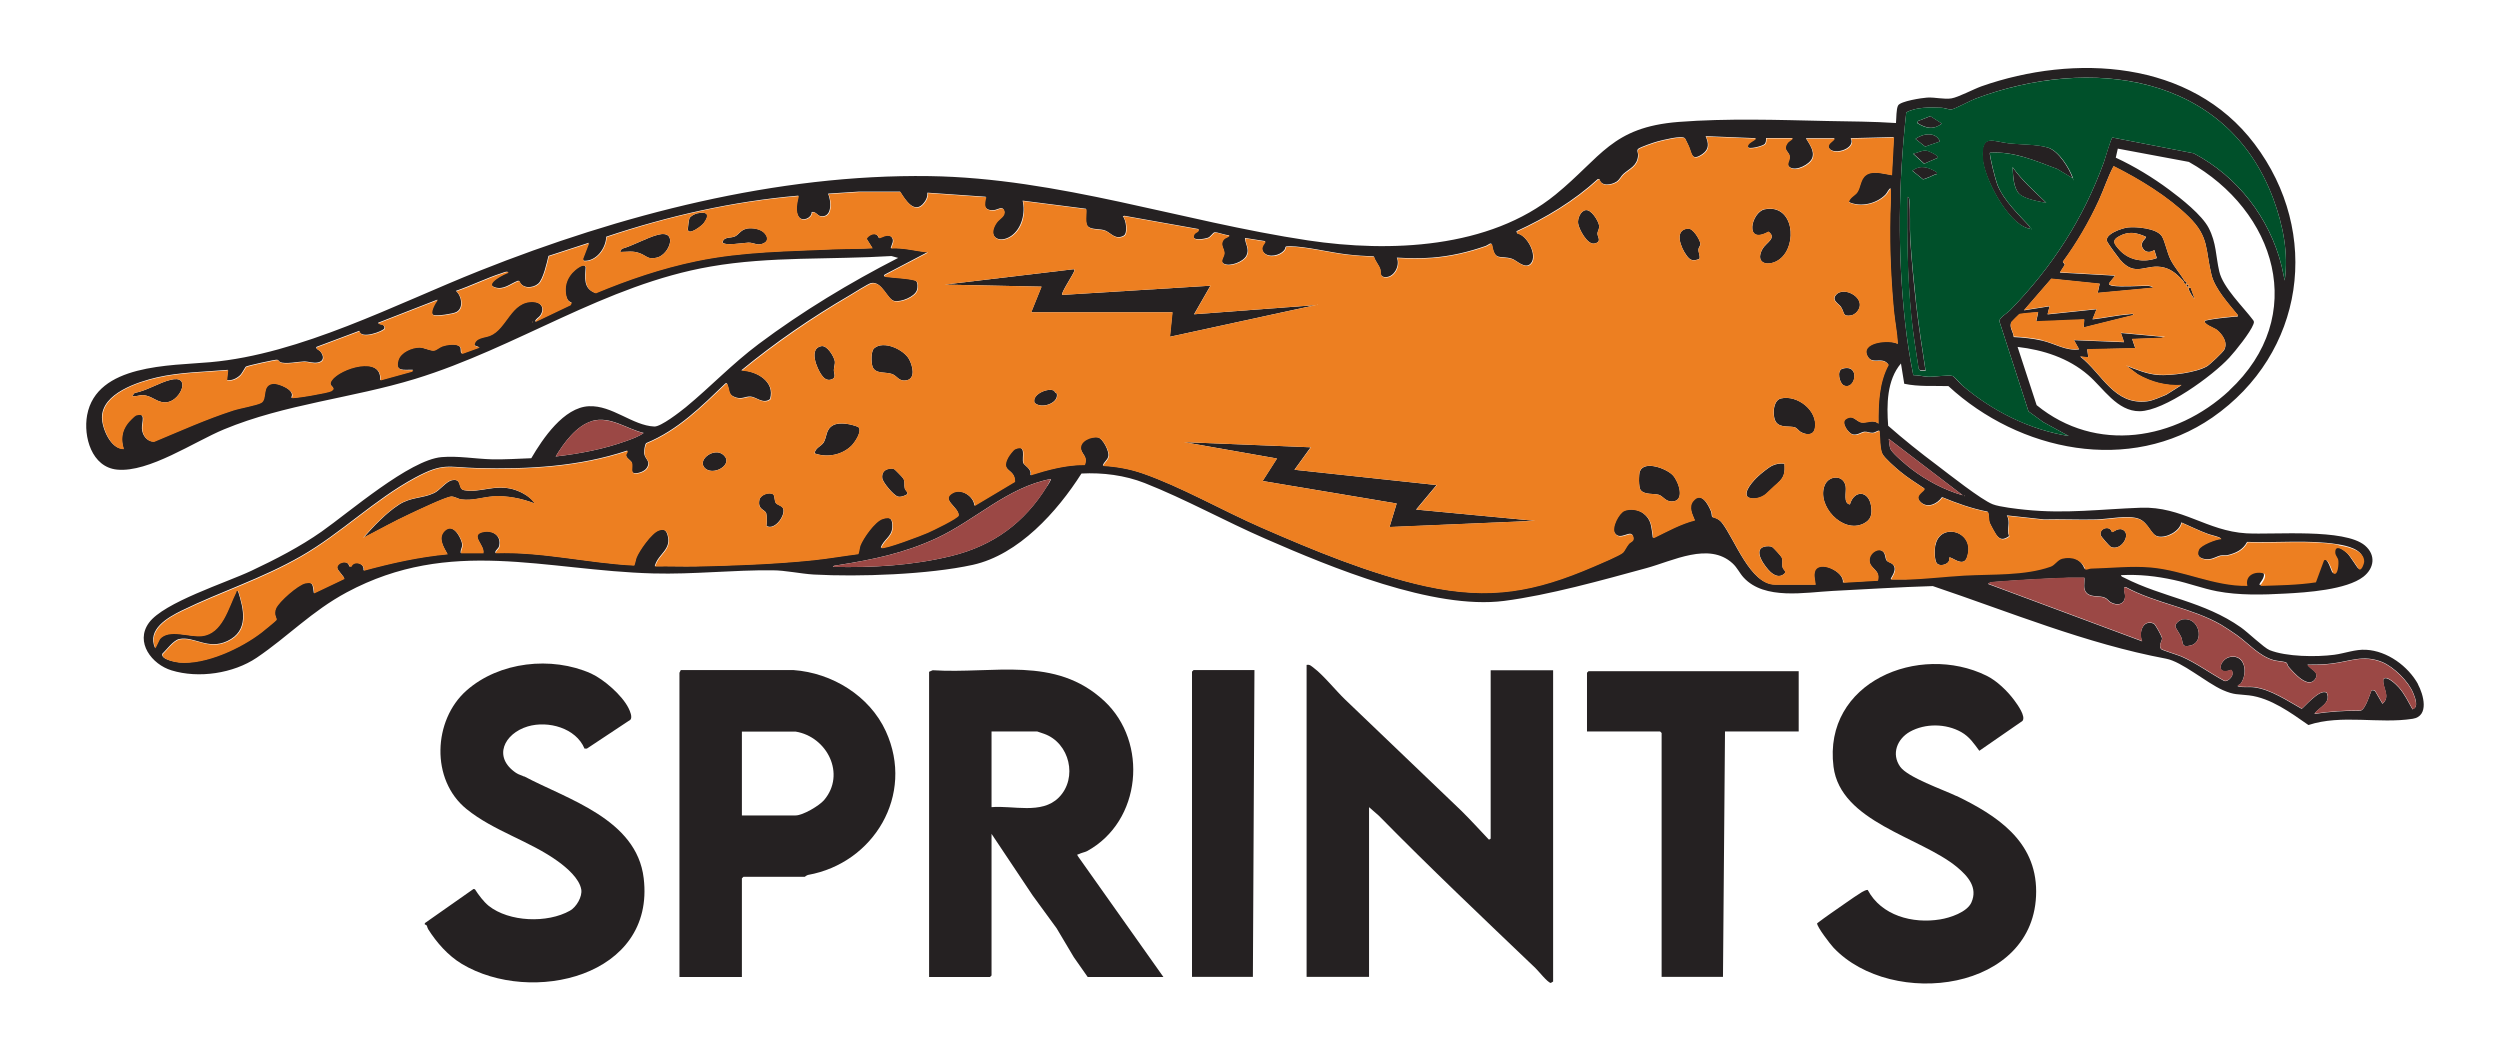 <?xml version="1.0" encoding="UTF-8"?>
<svg xmlns="http://www.w3.org/2000/svg" version="1.1" viewBox="0 0 160.13 67.8">
  <!-- Generator: Adobe Illustrator 29.0.1, SVG Export Plug-In . SVG Version: 2.1.0 Build 192)  -->
  <g id="Layer_2">
    <g>
      <path d="M154.89,43.84c-.64-1.17-1.98-2.15-3.34-2.22-.69-.04-1.36.23-2.04.32-1.14.15-3.07.13-4.14-.3-.35-.14-1.39-1.14-1.83-1.45-2.38-1.68-4.99-1.91-7.49-3.19-.08-.04-.18-.06-.2-.16,1.17-.06,2.26.06,3.4.31.93.2,1.82.54,2.75.72,1.41.27,2.94.23,4.37.15,1.36-.07,3.93-.24,5.01-1.08.7-.55.81-1.39.1-2-1.32-1.11-5.81-.68-7.6-.78-2.53-.15-4.11-1.73-6.75-1.64-2.55.09-4.8.4-7.41.13-.5-.05-1.65-.18-2.08-.35-.73-.28-2.84-1.95-3.58-2.51-1.07-.8-2.12-1.64-3.12-2.52-.1-1.34-.09-2.92.82-3.99l.21,1.3c.93.2,1.88.12,2.83.15,4.53,4.18,11.61,5.67,16.91,2.01,5.9-4.09,7.02-11.81,2.69-17.53-4.07-5.38-11.53-5.77-17.49-3.68-.5.18-1.48.7-1.91.77-.46.08-1.05-.08-1.56-.05-.34.02-1.7.23-1.86.5-.13.22-.11.86-.14,1.13-1.48-.1-2.95-.1-4.43-.13-3.11-.07-6.39-.18-9.5.06-4.28.34-4.93,2.25-7.87,4.65-4.25,3.47-10.63,3.72-15.85,2.94-8.12-1.22-15.99-4-24.26-4.12-9.77-.14-19.8,2.48-28.8,6.06-5.38,2.14-11.47,5.35-17.27,5.86-2.55.23-7.27.11-7.88,3.39-.25,1.38.29,3.33,1.92,3.49,2.03.2,4.94-1.79,6.85-2.58,3.91-1.62,8.18-1.99,12.24-3.23,6.55-2.01,12.15-6.03,18.94-7.2,3.79-.66,7.73-.43,11.57-.67l.43.12c-3.09,1.58-6.15,3.43-8.93,5.51-1.72,1.29-3.06,2.72-4.67,4.05-.37.3-1.6,1.26-2.02,1.24-1.39-.06-2.7-1.37-4.19-1.3-1.61.07-2.96,2.08-3.69,3.33-.85.03-1.69.09-2.54.07-1.06-.03-2.15-.23-3.21-.14-2.05.18-5.9,3.52-7.68,4.77-1.38.97-2.97,1.79-4.5,2.51-1.63.77-5.6,2.02-6.56,3.33-.91,1.25.19,2.67,1.45,3.05,1.73.53,3.95.2,5.45-.81,2.01-1.36,3.52-2.98,5.77-4.19,6.65-3.56,12.67-1.4,19.63-1.21,2.59.07,5.14-.23,7.66-.2.79,0,1.79.22,2.62.27,2.9.16,7.37,0,10.19-.62,2.94-.65,5.41-3.41,6.96-5.85,1.36-.07,2.78.11,4.05.61,2.59,1.02,5.18,2.46,7.76,3.58,4.15,1.81,10.74,4.55,15.26,3.97,2.87-.37,6.29-1.33,9.11-2.1,1.7-.46,4.01-1.69,5.52-.31.31.28.45.63.72.92,1.34,1.45,3.95.94,5.7.85,2.1-.1,4.28-.25,6.41-.31,4.93,1.66,9.82,3.69,14.94,4.65,1.02.19,2.56,1.53,3.63,2.01.76.33.94.25,1.69.34,1.39.17,2.68,1.12,3.8,1.9,2.12-.7,4.53-.06,6.68-.4,1.08-.17.69-1.56.33-2.22ZM142.8,25.01c-3.44,3.2-8.54,4.05-12.35.94l-1.22-3.73c1.64.19,3.26.71,4.52,1.8.98.84,1.85,2.33,3.3,2.32,1.59-.02,4.67-2.27,5.74-3.43.4-.43,1.35-1.62,1.54-2.13.03-.09.07-.16,0-.26-.64-.86-1.94-2.09-2.18-3.13-.23-.98-.18-1.83-.68-2.79-.43-.83-1.76-1.88-2.53-2.45-1.05-.78-2.23-1.5-3.42-2.05l.13-.58,4.55.85c5.56,3.12,7.72,9.87,2.59,14.64ZM133.5,20.46l-.03.52,3.18-.79c.02-.11-.16-.07-.23-.06-.8.06-1.6.24-2.39.33l.26-.65-3.14.33.13-.52-1.64.26,1.75-2.02,3.1.32-.13.59,3.54-.33c.02-.07-.28-.13-.29-.13-.66,0-1.68.09-2.29,0-.04,0-.28-.06-.23-.16l.39-.49-3.54-.2.32-.5-.13-.19c.89-1.2,1.68-2.56,2.3-3.92.33-.72.58-1.51.95-2.2,1.66.83,3.48,1.94,4.81,3.24,1.33,1.29,1.06,2.11,1.46,3.72.23.91,1.1,1.85,1.68,2.57.03.15-.07.09-.16.1-.65.07-1.3.12-1.93.26-.17.21.62.48.75.59.36.29.72.8.48,1.27-.08.16-.92.95-1.1,1.06-.69.41-2.32.61-3.12.56-.73-.05-1.39-.34-2.06-.59l.73.55c.84.5,1.83.76,2.81.69l-.98.62c-.38.14-.82.37-1.22.42-2.13.25-2.87-1.76-4.29-2.87l.52.06-.07-.52,3.08-.07-.2-.59,1.87-.07.23-.06-2.82-.26.2.59-3.21-.13.33.59c-.85.11-1.54-.37-2.36-.56-.6-.14-1.22-.2-1.83-.23-.01-.32-.32-.64-.14-.95.02-.03.46-.47.49-.49.08-.04,1.17-.17,1.22-.13l-.13.59,3.08-.13ZM122.1,7.2c.64-.35,1.52-.33,2.25-.3.19,0,.48.13.65.11.18-.02,1.23-.57,1.53-.69,7.28-2.74,16.1-1.65,19.09,6.44.61,1.66.97,3.44.72,5.21l-.2-.94c-.78-3.09-2.82-5.72-5.63-7.21l-5.2-1.01c-.1.03-.48,1.36-.56,1.6-1.33,3.64-3.3,6.69-6,9.46-.16.17-.66.46-.69.69l1.87,5.79.95.69,1.63.89c-2.52-.41-4.89-1.6-6.82-3.24-.15-.12-.51-.57-.63-.61-.26-.08-1.17.07-1.56.05-.31-.01-.64-.1-.95-.1-.22-1.1-.4-2.23-.52-3.35-.5-4.48-.43-9.01.07-13.48ZM125.8,31.72s.04.04,0,.07v-.07ZM125.7,31.72c-1.15-.33-2.32-.95-3.27-1.68-.29-.22-1.17-.96-1.32-1.24-.1-.19-.1-.48-.13-.69l4.72,3.6ZM34.12,20.66v-.07s.04.04,0,.07ZM37.94,26.96c1.14-.33,2.24.53,3.29.77-.29.22-.74.38-1.1.51-1.46.53-3,.82-4.54,1,.52-.86,1.33-1.98,2.34-2.27ZM67.07,31.13c-1.44,2.35-3.45,3.82-6.13,4.48-2.47.61-5.05.76-7.59.7,0-.09.24-.1.31-.11,2.27-.36,4.23-.76,6.33-1.73,2.49-1.16,4.55-3.27,7.32-3.79.04.03-.19.38-.23.45ZM122.13,37.1c-.34.01-.68-.01-1.02,0-.06-.06.5-.62.1-.98-.1-.09-.29-.12-.37-.22-.1-.14-.07-.38-.19-.53-.3-.37-.9,0-.92.46-.03.61.74.62.53,1.34l-2.22.13c.1-.7-1.57-1.48-1.81-.72-.09.3.02.56.04.85h-2.59c-1.58,0-2.56-2.88-3.39-3.95-.26-.33-.6-.34-.63-.38-.02-.03-.03-.25-.07-.35-.17-.42-.63-1.31-1.15-.68-.32.39-.05.86.1,1.24-.91.23-1.75.71-2.59,1.11-.14.02-.08-.01-.1-.1-.09-.58-.07-1.04-.59-1.44-.32-.25-.86-.33-1.23-.18-.36.15-.84,1.08-.61,1.43.36.55,1.03-.26,1.17.21.1.34-.15.33-.28.48-.13.16-.26.44-.37.55-.18.19-1.52.75-1.86.89-3.8,1.64-6.68,2.17-10.79,1.27-3.53-.77-7.22-2.31-10.53-3.76-2.44-1.06-5.15-2.62-7.61-3.47-.81-.28-1.66-.43-2.51-.48.06-.25.29-.32.35-.6.07-.32-.36-1.14-.66-1.21-.45-.1-1.25.24-1.1.77.09.33.45.48.23.98-1.19,0-2.35.31-3.47.66.13-.37-.4-.62-.45-.77-.11-.34.24-1.23-.54-.9-.11.05-.38.41-.45.54-.51.96.47.68.44,1.55l-2.58,1.54c-.04-.59-.82-1.1-1.36-.84-.86.42.35.92.34,1.45-.05.19-1.69.98-1.98,1.11-.36.16-2.84,1.11-2.99.97.15-.49.7-.69.73-1.28.03-.52-.1-.75-.64-.57-.49.16-1.24,1.24-1.43,1.72-.04.12-.09.51-.14.53-.96.12-1.91.29-2.87.39-2.41.25-5.05.34-7.47.4-.88.02-1.77-.02-2.66,0,.21-.81,1.11-1.04.81-2.02-.1-.33-.28-.38-.58-.28-.45.16-1.24,1.28-1.42,1.73-.04.11-.11.49-.16.51-2.97-.15-5.89-.89-8.87-.79,0-.19.2-.24.25-.44.16-.7-.48-1.07-1.1-.9-.77.2.18.85.07,1.34h-1.44c0-.33.17-.35.07-.69-.13-.44-.61-1.25-1.12-.72-.44.45-.03,1.05.2,1.48-1.83.17-3.61.57-5.37,1.05.09-.48-.65-.66-.79-.26h-.13c-.04-.45-.81-.28-.77.09.02.18.51.61.44.7l-1.93.92c-.08-.44,0-.76-.57-.64-.46.1-1.68,1.16-1.87,1.6-.18.41.07.65.03.74-.03.07-.83.71-.96.81-1.31,1.01-3.57,2.07-5.26,1.93-.25-.02-1.17-.19-1.08-.54.28-.26.71-.87,1.09-.95.95-.2,1.83.72,3.08.13,1.39-.66,1.06-2.02.68-3.22-.17-.03-.1.02-.14.09-.49.97-.87,2.64-2.19,2.79-.82.09-2.11-.48-2.69.19l-.29.59c-.53-1.19.81-1.95,1.7-2.39,2.54-1.24,5.13-2.05,7.65-3.49,2.55-1.46,4.7-3.62,7.29-5.02,1.84-.99,2.07-.67,4.03-.62,3.24.08,6.49-.09,9.57-1.12.05.08-.1.16-.08.29.02.2.32.33.37.48.07.25-.14.68.24.68.23,0,.59-.13.72-.33.3-.46-.13-.57-.16-.95-.01-.15.03-.54.13-.65,2.04-.84,3.52-2.34,5.08-3.83.13-.02.08.01.11.08.13.29.05.61.41.77.51.24.73-.04,1.11,0,.33.03.79.5,1.22.16.34-1.12-.86-1.81-1.84-1.84,2.15-1.77,4.52-3.4,6.93-4.8.25-.15,1.2-.75,1.38-.79.71-.15,1.03,1.07,1.51,1.15.42.07,1.29-.27,1.43-.7.05-.14.06-.47-.05-.58-.16-.16-1.57-.23-1.92-.28-.09-.01-.2-.03-.1-.13l2.75-1.44c-.79-.09-1.56-.31-2.36-.26.06-.25.26-.48.04-.73-.29-.23-.65.07-.79.07-.04,0-.06-.14-.14-.19-.22-.16-.55.02-.67.23l.38.61c-.77.05-1.56.03-2.33.06-3.03.14-5.95.14-8.94.76-2.22.46-4.37,1.19-6.46,2.06-.79-.27-.67-.97-.63-1.65-.12-.36-.73.19-.88.35-.3.35-.45.73-.42,1.2.02.24.09.66.39.7l-.07.16-2.26,1.08c.02-.17.24-.26.33-.39.31-.46.08-.86-.47-.89-1.42-.07-1.69,1.75-2.78,2.17-.34.13-.96.12-.98.62l.33.13-1.08.39c-.19.03-.04-.31-.18-.44-.22-.22-.86-.12-1.14-.02-.18.07-.36.25-.53.27-.24.02-.63-.19-.91-.2-.48,0-1.21.3-1.36.8-.23.79.36.63.94.64l-.06.1-2.03.56c.1-1.61-2.58-.77-3.12,0-.3.43.38.41-.03.69-.16.11-2.45.51-2.55.43.31-.49-.87-.95-1.19-.9-.74.1-.33.98-.75,1.22-.28.16-1.38.35-1.8.49-1.73.56-3.39,1.31-5.07,2.01-.44-.01-.72-.4-.75-.82-.03-.41.31-1.09-.41-.87-.08.03-.46.42-.53.52-.37.51-.42,1.04-.24,1.63-.82.04-1.38-1.32-1.38-2,0-1.55,2.3-2.28,3.53-2.57,1.5-.34,3.01-.35,4.53-.48l-.07.65c.31.06.62-.09.85-.3.13-.12.33-.52.38-.56.09-.06,1.91-.47,2.01-.44.08.02.12.13.18.15.35.15,1.15-.03,1.54-.04.3,0,.57.13.9.06.4-.09.36-.43.14-.7-.07-.09-.37-.2-.23-.3l2.72-1.02c.08.58,1.59,0,1.61-.16.01-.08,0-.14-.07-.2-.1-.1-.31-.04-.33-.16l3.8-1.48c-.14.18-.55.85-.26.98.19.09,1.25-.07,1.46-.18.5-.25.35-1.06-.02-1.36.99-.34,1.95-.82,2.95-1.14.06-.02.38-.16.39-.04-.24.07-1.56.72-.85.95.58.19.99-.24,1.49-.42l.08.02c.19.5.86.47,1.21.17.32-.27.56-1.35.66-1.78l2.58-.84-.39,1.02.06.13c.8.06,1.43-.79,1.45-1.54,3.98-1.33,8.11-2.27,12.31-2.63-.09.41-.25,1.01.03,1.37.25.32.83.05.82-.32.24-.06.37.23.56.26.77.13.7-.97.49-1.44l2-.13h2.61c.33.53.94,1.51,1.55.69.14-.19.22-.38.2-.62l3.74.26s-.41.97.56.85c.2-.02.51-.28.61.04.1.34-.31.51-.48.74-.64.91.15,1.42.94.88.68-.47.92-1.48.73-2.26l4.06.52c.04.31-.11.93.13,1.14.25.22.79.12,1.11.26.36.15.65.62,1.18.32.26-.15.15-1.01-.06-1.24l.1-.03,4.75.85c0,.23-.28.16-.33.43-.07.35.71.2.92.13.18-.06.32-.33.43-.35.18-.03.71.2.94.18-.05.13-.26.14-.36.26-.27.33.04.58.04.88,0,.25-.33.55,0,.7.39.18,1.22-.13,1.42-.52.22-.43-.07-.73-.09-1.14l1.28.2c.09.07-.41.37-.06.75.32.33,1.01.17,1.28-.15.19-.22-.06-.27.39-.27,1,.01,2.53.39,3.61.52.58.07,1.17.11,1.75.13.08.29.3.51.4.79.07.19-.04.48.26.53.61.1,1.05-.71.82-1.24.72.04,1.54.06,2.26,0,1.18-.09,2.33-.36,3.44-.75.16-.06.35-.28.39-.06.19,1.07.53.64,1.28.88.29.09.85.71,1.21.3.45-.51-.23-1.81-.88-1.93l-.04-.13c1.88-.86,3.68-1.94,5.21-3.34h.1c.11.49.78.38,1.11.16.2-.14.28-.36.43-.49.4-.36.88-.5.94-1.17.02-.17-.11-.34.01-.44.16-.12,1-.41,1.23-.47.29-.08,1.58-.41,1.75-.21.04.04.2.39.24.48.22.48.17,1.04.9.53.44-.31.39-.69.2-1.14l3.21.13c-.11.16-.6.3-.52.55.06.2.94-.05,1.07-.16.11-.09.11-.26.11-.4h1.7c-.09.13-.25.17-.36.33-.28.43.12.53.16.82.04.27-.29.54.05.74.4.23,1.24-.2,1.4-.6.18-.45-.18-.91-.4-1.28h1.83c-.09.21-.4.3-.39.54.16.63,1.81.17,1.43-.54l2.75-.07-.13,2.42c-.48-.06-1.23-.31-1.66,0-.37.27-.32.8-.58,1.13-.14.18-.46.31-.52.6.75.36,1.78.13,2.36-.46.12-.12.19-.34.33-.42,0,.25.01.51,0,.76-.11,2.33-.02,4.68.19,7.01.07.73.22,1.46.26,2.19-.55-.3-2.48-.11-1.91.83.32.54.95-.04,1.32.51-.62,1.14-.66,2.5-.65,3.77-.33-.29-.76-.02-1.07-.07-.36-.05-.54-.55-1.02-.22-.32.21.18.96.5,1,.29.04.5-.16.71-.18.17-.02.33.08.52.07.18-.01.26-.13.43-.14.04.38.02,1.15.19,1.48.15.29.87.91,1.15,1.14.48.4,1.02.73,1.54,1.08.04.18-.72.42-.23.88.45.42,1.07.11,1.37-.32.95.39,1.91.74,2.92.93.12.24.03.44.13.72.05.12.34.65.42.76.26.35.47.33.82.09-.17-.48.12-.87-.14-1.33l2.39.26c1.11-.03,2.23.03,3.35,0,.75-.02,2.06-.3,2.72-.04.63.25.76,1.04,1.23,1.13.53.11,1.39-.33,1.49-.9.58.25,1.15.54,1.74.75.07.03.89.22.78.3-.31,0-1.29.39-1.41.66-.24.53.28.69.7.64.25-.03.48-.18.69-.23.15-.03.31,0,.44-.02.54-.13,1-.33,1.27-.85,1.91.07,3.92-.15,5.8.15.57.09,1.66.32,1.63,1.06,0,.12-.15.53-.3.49-.06-.01-.53-.8-.72-.98-.22-.21-.85-.71-.83-.1,0,.2.15.31.19.47.05.22,0,1.06-.31.86-.05-.03-.31-1.04-.6-.84l-.52,1.41c-1.17.18-2.36.19-3.54.23-.08-.07.44-.49.23-.79-.56-.18-1.26.09-1.08.79-2.14.03-4.06-.98-6.19-1.18-1.24-.11-2.54.03-3.8.07-.13,0-.25.08-.38.07-.22-.63-.85-.86-1.49-.7-.29.08-.45.41-.74.51-1.68.59-3.7.47-5.52.57-1.22.07-2.45.22-3.67.26ZM154.53,45.45c-.27-.48-.51-.99-.88-1.41-.14-.16-.79-.81-.99-.53-.09.53.5,1.1-.06,1.57l-.46-.79c-.03-.07-.19-.09-.23-.07-.06.04-.36,1.19-.7,1.3-.99,0-1.99.06-2.97.21.3-.45,1.08-.67.79-1.35-.45-.31-1.51,1.02-1.61,1.02-.91-.51-1.97-1.23-3.02-1.37-.34-.05-.72.03-1.07-.07,0-.1.12-.08.19-.17.46-.63.31-1.87-.66-1.71-.67.11-1.01,1.23.04.83.31.26-.15.79-.43.71-.93-.5-1.78-1.14-2.76-1.57-.22-.09-1.21-.4-1.27-.46-.23-.23.07-.54.04-.72-.02-.11-.43-.88-.53-.92-.71-.3-.98.61-.74,1.13l-9.86-3.67c.01-.1.28-.12.36-.13,1.52-.12,3.25-.22,4.78-.27.34-.01.68.01,1.02,0,.03.32-.11.73.16.98.31.29.77.13,1.15.29.17.07.24.21.37.29.44.25.92.15.93-.42,0-.1-.17-.61.04-.55,1.91,1.04,4.24,1.33,6.11,2.41.32.19.68.44.99.65.79.56,1.43,1.35,2.38,1.62.21.06.68.08.81.16.07.05.08.19.14.26.31.36,1.29,1.5,1.73.75.25-.43-.34-.57-.52-.88.51,0,1.03,0,1.54-.07,1.2-.14,2.02-.59,3.24-.1.75.31,1.7,1.24,2,2,.11.27.36.9-.03,1.01Z" fill="#252122"/>
      <path d="M95.49,53.7s-.11.14-.17.03c-.57-.6-1.14-1.23-1.73-1.81-2.47-2.37-4.96-4.75-7.45-7.13-.57-.55-1.4-1.57-1.98-2-.15-.11-.26-.25-.47-.2v19.98h4v-10.87l.63.55c3.24,3.3,6.67,6.55,10.03,9.76.19.18.78.93.98.95l.15-.09v-19.94h-4v10.77Z" fill="#252122"/>
      <path d="M69.1,54.71c.17-.09.38-.12.52-.19,3.51-1.91,3.94-6.99,1.11-9.62-3.15-2.93-7.06-1.72-10.99-1.97l-.23.1v19.55h3.9l.1-.1v-9.07l2.63,3.94,1.54,2.11,1.1,1.85.89,1.27h4.85l-5.5-7.77c-.03-.14.03-.07.09-.1ZM67.81,51.09c-1.09,1.09-2.93.49-4.3.61v-4.85h2.92s.36.12.44.15c1.65.58,2.18,2.84.95,4.08Z" fill="#252122"/>
      <path d="M50.83,42.92h-7.23c-.01.06-.07.13-.08.17v19.49h4v-6.32l.1-.1h3.93s.12-.1.21-.12c4.19-.75,6.85-5.11,4.98-9.2-1.04-2.27-3.44-3.74-5.91-3.92ZM52.79,51.24c-.3.36-1.36.99-1.83.99h-3.44v-5.37h3.44c2.02.33,3.23,2.72,1.83,4.38Z" fill="#252122"/>
      <path d="M33.57,49.74c-.15-.08-.37-.13-.51-.23-1.52-1.02-.76-2.53.74-2.98,1.31-.39,3.09.1,3.64,1.42h.15s2.79-1.85,2.79-1.85c.14-.17-.03-.56-.12-.74-.41-.83-1.59-1.85-2.4-2.22-2.53-1.13-5.89-.76-7.98,1.09-2.14,1.89-2.31,5.72,0,7.59,1.75,1.42,4.05,2.04,5.87,3.36.55.4,1.36,1.09,1.48,1.79.08.46-.31,1.13-.72,1.36-1.45.82-3.9.73-5.21-.31-.33-.27-.65-.7-.88-1.06l-.09-.02-3.12,2.19v.09c.17.01.14.18.21.29.55.87,1.28,1.7,2.16,2.23,4.45,2.67,12.41.82,11.65-5.49-.45-3.79-4.89-5.05-7.65-6.52Z" fill="#252122"/>
      <path d="M125.32,50.99c-.85-.41-3.12-1.19-3.61-1.88-.58-.82-.19-1.78.62-2.24.99-.55,2.31-.53,3.29.02.53.3.81.73,1.16,1.2l2.76-1.91c.24-.28-.31-1.04-.51-1.31-.43-.59-1.13-1.27-1.79-1.59-4.31-2.12-10.48.4-9.8,5.83.45,3.55,5.55,4.49,7.9,6.42.71.59,1.36,1.32.93,2.28-.28.62-1.37.98-2,1.08-1.76.29-3.77-.24-4.64-1.89-.09-.01-.29.09-.37.14-.66.41-1.35.93-1.99,1.36-.3.2-.59.43-.88.64-.02.22.86,1.36,1.05,1.56,3.74,3.96,12.98,2.82,12.98-3.6,0-3.24-2.53-4.87-5.1-6.12Z" fill="#252122"/>
      <polygon points="101.65 43.09 101.65 46.85 106.33 46.85 106.43 46.95 106.43 62.57 110.36 62.57 110.49 46.85 115.21 46.85 115.21 42.99 101.75 42.99 101.65 43.09" fill="#252122"/>
      <polygon points="76.35 43.02 76.35 62.57 80.25 62.57 80.35 42.92 76.45 42.92 76.35 43.02" fill="#252122"/>
      <path d="M84.28,19.54l-7.8.59,1.05-1.83-9.5.59c-.1-.11.71-1.3.78-1.54.03-.09,0-.11-.1-.1l-8.22.98,6.22.13-.66,1.64h9.04l-.16,1.57,9.34-2.03Z" fill="#252122"/>
      <polygon points="92.01 31.07 82.91 30.09 83.95 28.65 75.83 28.32 81.79 29.37 80.87 30.81 89.46 32.25 89 33.76 98.3 33.36 90.7 32.64 92.01 31.07" fill="#252122"/>
      <path d="M118.49,32.31c-.44-.07-.22-.78-.27-1.14-.11-.78-1.07-.74-1.34-.1-.55,1.3,1.13,3.13,2.48,2.47.49-.24.56-.6.49-1.11-.15-1.03-1.09-1.06-1.36-.12Z" fill="#252122"/>
      <path d="M113.27,14.84c.57.41-.15.7-.38,1.11-.54.99.45,1.16,1.11.65,1.17-.9.89-3.57-.97-3.19-.86.18-1.33,2.31.24,1.44Z" fill="#252122"/>
      <path d="M114.08,25.52c-.55.12-.56,1.2-.31,1.53.28.37.87.22,1.19.32.15.05.24.21.37.29.36.21.84.26.92-.24.2-1.12-1.12-2.14-2.17-1.9Z" fill="#252122"/>
      <path d="M105.04,30.17c-.08.2-.09,1.05.04,1.21.24.33.87.22,1.16.31.28.08.42.42.82.43.92.02.47-1.27.1-1.67-.39-.43-1.82-.97-2.11-.28Z" fill="#252122"/>
      <path d="M55.99,22.31c-.21.19-.19.88-.11,1.15.17.53.86.34,1.27.5.32.12.43.5.92.4.61-.12.37-.97.16-1.35-.34-.63-1.64-1.23-2.24-.7Z" fill="#252122"/>
      <path d="M53.36,27.24c-.48.27-.38.73-.6,1.1-.15.24-.55.35-.58.7.8.29,1.75.11,2.36-.49.21-.21.71-.93.44-1.2-.43-.18-1.2-.34-1.62-.11Z" fill="#252122"/>
      <path d="M123.96,34.93c-.05.26-.07.98.12,1.17.22.22.88.03.77-.38.12-.12.89.67,1.14-.01.61-1.68-1.73-2.32-2.02-.78Z" fill="#252122"/>
      <path d="M113.87,30.94c.43-.37.47-.69.43-1.24-.3-.03-.54.01-.81.14-.18.08-.74.53-.89.68-.25.23-.98.99-.64,1.33.34.19.89.04,1.17-.21.27-.24.45-.44.75-.69Z" fill="#252122"/>
      <path d="M42.13,15.04c-.71.19-1.58.69-2.31.9l-.1.2c.48,0,.8-.09,1.26.08.45.17.51.43,1.1.28.82-.2,1.37-1.81.05-1.46Z" fill="#252122"/>
      <path d="M10.92,24.33c-.73.18-1.53.7-2.3.84l-.16.2c.23.05.46-.07.68-.06.64.02.97.58,1.63.44.84-.18,1.48-1.76.15-1.42Z" fill="#252122"/>
      <path d="M49.69,32.21c-.1-.16-.05-.38-.15-.54-.27-.19-.84.02-.9.35-.12.64.37.61.44.86.05.19.05.6.01.8.54.34,1.29-.75,1.05-1.15-.09-.16-.37-.19-.46-.33Z" fill="#252122"/>
      <path d="M102.42,14.42c-.06-.3-.5-1.02-.86-.96-.33.06-.52.54-.48.84.04.36.59,1.39,1.04,1.3.5-.1.21-.41.2-.62-.01-.17.15-.31.1-.56Z" fill="#252122"/>
      <path d="M53.24,24.31c.36-.11.16-.4.17-.61,0-.2.09-.39.06-.57-.06-.3-.48-1.02-.86-.96-.83.15-.29,1.43.02,1.86.15.21.34.36.61.28Z" fill="#252122"/>
      <path d="M114.13,35.72c-.03-.09-.54-.65-.62-.69-.13-.06-.34-.05-.48-.02-.81.19.04,1.32.38,1.63.25.22.56.37.86.13.21-.17-.04-.25-.09-.44-.05-.2.03-.41-.05-.61Z" fill="#252122"/>
      <path d="M47.83,14.65c-.38.07-.5.37-.75.49-.27.13-.7,0-.8.37.06.27,1.46.03,1.67.03.38,0,.61.26,1.04,0,.29-.18.12-.5-.09-.68-.26-.21-.74-.28-1.06-.22Z" fill="#252122"/>
      <path d="M108.12,14.64c-.93.08-.45,1.24-.1,1.71.24.34.43.39.83.23.07-.2-.08-.42-.06-.61.01-.14.14-.23.12-.38-.04-.26-.47-.98-.79-.95Z" fill="#252122"/>
      <path d="M57.86,30.65c-.03-.06-.53-.57-.58-.6-.12-.06-.22-.04-.34-.02-.31.05-.47.28-.43.59.03.28.73,1.1.99,1.18.2.06.39-.03.57-.12.16-.13-.08-.25-.12-.41-.05-.22.03-.4-.09-.63Z" fill="#252122"/>
      <path d="M117.93,19.68c.23.34.07.62.66.52.09-.02.21-.09.28-.15.9-.86-.78-1.83-1.29-1.13-.25.34.21.53.36.76Z" fill="#252122"/>
      <path d="M135.2,35.03c.65.28,1.26-.72.85-1.05-.35-.27-.7.15-.78.09-.12-.45-.85-.23-.71.22.03.09.56.7.64.73Z" fill="#252122"/>
      <path d="M45.11,29.94c.5.61,1.93-.17,1.23-.8-.56-.51-1.66.27-1.23.8Z" fill="#252122"/>
      <path d="M67.5,25.02c-.4-.2-1.42.25-1.24.77.41.43,1.56.05,1.43-.57,0-.05-.08-.05-.1-.08-.03-.04-.07-.12-.1-.13Z" fill="#252122"/>
      <path d="M44.68,13.66c-.16.03-.46.18-.52.33-.03.07-.1.6-.1.69.01.45.89-.2,1.04-.41.37-.52.23-.73-.41-.61Z" fill="#252122"/>
      <path d="M118.01,23.62c-.38.11-.19.94.09,1.07.75.34,1.09-1.41-.09-1.07Z" fill="#252122"/>
      <path d="M32.87,31.34c-1.21-.33-2.13.25-3.14.06-.43-.08-.1-.77-.77-.64-.39.08-.77.64-1.15.82-.75.36-1.47.24-2.26.75-.82.53-1.63,1.39-2.27,2.12,1-.51,1.97-1.06,2.99-1.53.47-.22,2.25-1.07,2.63-1.11.2-.02.43.15.65.18.72.1,1.34-.14,2.03-.19.89-.06,1.86.13,2.69.46-.26-.43-.9-.78-1.38-.91Z" fill="#252122"/>
      <path d="M84.38,19.48v.07s.04-.04,0-.07Z" fill="#252122"/>
      <path d="M129.87,14.62c.1.03.18.05.15-.09-.73-.79-1.68-1.69-2.09-2.7-.1-.24-.55-1.97-.47-2.05,1.54-.1,2.9.52,4.3,1.04l1,.6c-.23-.65-.91-1.76-1.6-1.97-.66-.21-1.76-.19-2.49-.27-1.06-.12-1.79-.64-1.68.96.09,1.28,1.59,4.1,2.86,4.47Z" fill="#252122"/>
      <path d="M122.89,23.62l.09.1h.35c-.21-1.37-.43-2.76-.59-4.15-.16-1.41-.3-2.85-.39-4.26-.05-.78.02-1.75-.06-2.49-.01-.1-.01-.2-.13-.23-.02,2.55.01,5.1.26,7.63.11,1.13.3,2.27.47,3.39Z" fill="#252122"/>
      <path d="M128.91,10.7c.04.52.04,1.31.42,1.71.32.34,1.28.5,1.74.59-.75-.74-1.56-1.42-2.16-2.29Z" fill="#252122"/>
      <path d="M124.26,9.06c-.27-.64-1.09-.52-1.57-.16l.62.49.95-.33Z" fill="#252122"/>
      <path d="M124.12,10.11c.1-.14-.58-.44-.69-.46-.32-.04-.58.13-.88.19l.7.64.88-.38Z" fill="#252122"/>
      <path d="M123.97,11.17c.07-.03.12.03.09-.14-.51-.31-1.04-.51-1.57-.1l.68.55c.1,0,.66-.25.8-.32Z" fill="#252122"/>
      <path d="M124.39,7.92l-.74-.48-.79.31-.04.13c.54.34,1.03.45,1.57.03Z" fill="#252122"/>
      <path d="M130.12,14.7s.04-.04,0-.07v.07Z" fill="#252122"/>
      <path d="M132.81,11.49v.07s.04-.04,0-.07Z" fill="#252122"/>
      <path d="M138.62,17.14c.52.14.85.46,1.2.83.07.07.09.19.1.2.04.04.16.02.13-.1-.02-.06-.08-.02-.11-.06-.28-.47-.65-.88-.9-1.36-.23-.44-.37-1.21-.57-1.52-.33-.51-1.63-.62-2.18-.56-.35.04-1.54.43-1.32.91.07.15.68.98.82,1.15,1.01,1.19,1.67.21,2.83.51ZM135.76,16.01c-.34-.38-.53-.6-.02-.88.61-.33,1.09-.24,1.7.03.09.12-.43.33-.19.74.17.29.49.29.74.11l.16.52c-.82.31-1.78.15-2.39-.52Z" fill="#252122"/>
      <path d="M140.31,18.43c-.09,0-.16-.03-.12.09.04.15.25.52.39.63l-.26-.72Z" fill="#252122"/>
      <rect x="140.05" y="18.23" width=".13" height=".13" fill="#252122"/>
      <path d="M139.84,39.66c-.2.03-.52.25-.5.47,0,.08.3.51.37.68.15.38-.02.69.62.53.89-.23.54-1.82-.49-1.67Z" fill="#252122"/>
    </g>
  </g>
  <g id="Layer_3">
    <path d="M145.62,12.76c-2.99-8.09-11.81-9.17-19.09-6.44-.3.11-1.35.67-1.53.69-.17.02-.46-.1-.65-.11-.73-.03-1.61-.05-2.25.3-.5,4.47-.57,9-.07,13.48.12,1.12.3,2.24.52,3.35.32,0,.64.08.95.1.39.02,1.3-.13,1.56-.05.13.04.49.48.63.61,1.93,1.65,4.3,2.83,6.82,3.24l-1.63-.89-.95-.69-1.87-5.79c.03-.23.53-.52.69-.69,2.7-2.77,4.67-5.82,6-9.46.09-.24.47-1.57.56-1.6l5.2,1.01c2.81,1.48,4.86,4.12,5.63,7.21l.2.94c.25-1.77-.11-3.55-.72-5.21ZM122.99,23.73l-.09-.1c-.18-1.12-.36-2.26-.47-3.39-.25-2.53-.28-5.08-.26-7.63.12.02.12.13.13.23.08.74.01,1.71.06,2.49.09,1.41.24,2.85.39,4.26.16,1.39.38,2.78.59,4.16h-.35ZM123.97,11.17c-.13.07-.69.32-.8.32l-.68-.55c.53-.41,1.06-.21,1.57.1.03.17-.02.1-.09.14ZM124.12,10.11l-.88.38-.7-.64c.3-.06.56-.24.88-.19.12.02.8.32.69.46ZM123.31,9.39l-.62-.49c.48-.36,1.3-.48,1.57.16l-.95.33ZM122.81,7.88l.04-.13.79-.31.74.48c-.54.41-1.03.31-1.57-.03ZM130.12,14.7v-.07s.04.04,0,.07ZM129.33,12.41c-.38-.4-.39-1.18-.42-1.71.61.87,1.41,1.55,2.16,2.29-.46-.08-1.42-.25-1.74-.59ZM131.77,10.82c-1.4-.52-2.76-1.13-4.3-1.04-.08.08.37,1.81.47,2.05.4,1.01,1.36,1.91,2.09,2.7.03.13-.06.11-.15.09-1.28-.38-2.78-3.2-2.86-4.47-.11-1.6.62-1.08,1.68-.96.73.08,1.82.06,2.49.27.69.21,1.37,1.32,1.6,1.97l-1-.6ZM132.81,11.55v-.07s.04.04,0,.07Z" fill="#00502a"/>
  </g>
  <g id="Layer_4">
    <g>
      <path d="M149.76,34.89c-1.88-.3-3.89-.08-5.8-.15-.26.52-.72.72-1.27.85-.13.03-.29-.01-.44.02-.21.05-.43.2-.69.23-.42.05-.94-.11-.7-.64.12-.27,1.1-.66,1.41-.66.11-.08-.71-.27-.78-.3-.59-.22-1.16-.5-1.74-.75-.1.57-.97,1.01-1.49.9-.47-.09-.6-.88-1.23-1.13-.66-.26-1.97.02-2.72.04-1.11.03-2.23-.03-3.35,0l-2.39-.26c.25.46-.03.85.14,1.33-.35.24-.56.26-.82-.09-.08-.11-.37-.63-.42-.76-.11-.28-.02-.47-.13-.72-1.01-.19-1.98-.54-2.92-.93-.3.42-.93.74-1.37.32-.49-.46.28-.7.23-.88-.52-.35-1.05-.68-1.54-1.08-.28-.23-1-.85-1.15-1.14-.17-.32-.15-1.09-.19-1.48-.16,0-.25.12-.43.14-.19.01-.35-.09-.52-.07-.21.02-.42.22-.71.18-.33-.04-.82-.79-.5-1,.48-.32.66.17,1.02.22.31.05.74-.23,1.07.07-.01-1.27.03-2.63.65-3.77-.37-.55-.99.03-1.32-.51-.57-.94,1.37-1.13,1.91-.83-.04-.74-.19-1.46-.26-2.19-.21-2.32-.3-4.68-.19-7.01.01-.25-.01-.51,0-.76-.14.08-.21.31-.33.42-.58.58-1.61.82-2.36.46.05-.29.38-.42.52-.6.25-.33.21-.86.58-1.13.43-.32,1.18-.07,1.66,0l.13-2.42-2.75.07c.38.71-1.27,1.18-1.43.54-.02-.25.3-.34.39-.54h-1.83c.21.37.58.83.4,1.28-.16.41-1.01.84-1.4.6-.34-.2,0-.47-.05-.74-.04-.29-.44-.39-.16-.82.1-.16.27-.2.36-.33h-1.7c0,.14,0,.31-.11.4-.13.1-1.01.36-1.07.16-.07-.25.42-.39.52-.55l-3.21-.13c.19.45.24.83-.2,1.14-.73.51-.68-.05-.9-.53-.04-.09-.21-.43-.24-.48-.17-.2-1.46.13-1.75.21-.24.07-1.08.35-1.23.47-.13.1,0,.27-.01.44-.06.67-.53.81-.94,1.17-.15.13-.23.35-.43.49-.33.22-1,.33-1.11-.16h-.1c-1.53,1.4-3.33,2.48-5.21,3.34l.04.13c.65.12,1.33,1.43.88,1.93-.36.4-.92-.21-1.21-.3-.76-.24-1.09.19-1.28-.88-.04-.22-.23,0-.39.06-1.11.39-2.26.66-3.44.75-.72.06-1.54.04-2.26,0,.23.53-.21,1.34-.82,1.24-.31-.05-.19-.33-.26-.53-.1-.28-.32-.5-.4-.79-.58-.03-1.17-.07-1.75-.13-1.08-.13-2.61-.51-3.61-.52-.45,0-.2.05-.39.27-.27.33-.96.49-1.28.15-.35-.37.15-.68.06-.75l-1.28-.2c.02.41.31.71.09,1.14-.2.38-1.03.7-1.42.52-.34-.16-.01-.45,0-.7,0-.31-.31-.55-.04-.88.1-.12.31-.13.36-.26-.23.02-.76-.22-.94-.18-.11.02-.25.28-.43.35-.21.07-.99.22-.92-.13.05-.27.33-.2.33-.43l-4.75-.85-.1.03c.21.23.32,1.09.06,1.24-.53.3-.82-.17-1.18-.32-.33-.14-.86-.04-1.11-.26-.24-.22-.09-.84-.13-1.14l-4.06-.52c.19.78-.04,1.79-.73,2.26-.8.54-1.58.03-.94-.88.16-.23.58-.41.48-.74-.1-.33-.41-.07-.61-.04-.97.11-.51-.81-.56-.85l-3.74-.26c.03.25-.06.43-.2.62-.61.82-1.22-.16-1.55-.69h-2.61l-2,.13c.21.47.28,1.57-.49,1.44-.18-.03-.32-.33-.56-.26,0,.37-.58.64-.82.32-.28-.37-.12-.97-.03-1.37-4.2.35-8.33,1.29-12.31,2.63-.02.74-.65,1.59-1.45,1.54l-.06-.13.39-1.02-2.58.84c-.1.43-.34,1.51-.66,1.78-.35.3-1.03.33-1.21-.17l-.08-.02c-.5.18-.91.61-1.49.42-.71-.23.61-.88.85-.95-.01-.13-.33.02-.39.04-1,.32-1.96.81-2.95,1.14.37.3.52,1.11.02,1.36-.21.11-1.27.27-1.46.18-.29-.13.12-.8.26-.98l-3.8,1.48c.02.12.23.07.33.16.06.06.08.11.07.2-.03.16-1.53.74-1.61.16l-2.72,1.02c-.15.1.15.2.23.3.21.27.26.61-.14.7-.34.08-.6-.06-.9-.06-.39,0-1.19.19-1.54.04-.06-.02-.1-.13-.18-.15-.1-.03-1.92.39-2.01.44-.05.03-.25.43-.38.56-.22.21-.53.36-.85.3l.07-.65c-1.52.13-3.04.14-4.53.48-1.23.28-3.53,1.01-3.53,2.57,0,.68.56,2.04,1.38,2-.19-.59-.14-1.12.24-1.63.07-.1.45-.49.53-.52.72-.22.38.46.41.87.03.42.31.81.75.82,1.68-.7,3.34-1.45,5.07-2.01.42-.14,1.53-.33,1.8-.49.42-.24.01-1.12.75-1.22.32-.04,1.51.42,1.19.9.1.08,2.39-.32,2.55-.43.42-.27-.27-.26.03-.69.53-.77,3.22-1.61,3.12,0l2.03-.56.06-.1c-.57-.02-1.17.14-.94-.64.15-.5.88-.81,1.36-.8.28,0,.68.22.91.2.16-.02.34-.2.53-.27.28-.1.91-.21,1.14.02.14.14,0,.47.18.44l1.08-.39-.33-.13c.02-.5.64-.49.98-.62,1.09-.42,1.36-2.24,2.78-2.17.55.03.77.43.47.89-.09.13-.3.23-.33.39l2.26-1.08.07-.16c-.3-.03-.37-.45-.39-.7-.03-.47.12-.85.42-1.2.14-.16.76-.71.88-.35-.04.68-.16,1.38.63,1.65,2.09-.87,4.23-1.6,6.46-2.06,2.99-.62,5.91-.62,8.94-.76.77-.03,1.56-.01,2.33-.06l-.38-.61c.12-.21.45-.39.67-.23.08.06.1.19.14.19.14,0,.5-.3.79-.07.22.24.02.48-.04.73.8-.05,1.57.17,2.36.26l-2.75,1.44c-.1.1,0,.12.1.13.35.05,1.76.12,1.92.28.11.11.1.43.05.58-.14.43-1.01.77-1.43.7-.48-.08-.79-1.31-1.51-1.15-.18.04-1.13.64-1.38.79-2.41,1.41-4.77,3.04-6.93,4.8.98.02,2.17.72,1.84,1.84-.43.34-.89-.13-1.22-.16-.39-.04-.6.24-1.11,0-.36-.17-.27-.49-.41-.77-.03-.07.01-.1-.11-.08-1.56,1.49-3.04,2.99-5.08,3.83-.1.11-.15.5-.13.65.03.38.46.49.16.95-.13.2-.49.33-.72.33-.38,0-.16-.42-.24-.68-.04-.15-.35-.28-.37-.48-.01-.12.13-.2.08-.29-3.08,1.03-6.33,1.2-9.57,1.12-1.96-.05-2.19-.38-4.03.62-2.59,1.4-4.75,3.56-7.29,5.02-2.52,1.45-5.11,2.26-7.65,3.49-.89.43-2.23,1.2-1.7,2.39l.29-.59c.58-.67,1.87-.1,2.69-.19,1.32-.15,1.7-1.82,2.19-2.79.04-.07-.03-.12.14-.09.38,1.2.71,2.56-.68,3.22-1.24.59-2.13-.32-3.08-.13-.38.08-.81.68-1.09.95-.09.34.84.51,1.08.54,1.69.14,3.95-.92,5.26-1.93.13-.1.93-.75.96-.81.05-.09-.21-.33-.03-.74.19-.44,1.41-1.5,1.87-1.6.57-.12.5.2.57.64l1.93-.92c.06-.08-.43-.51-.44-.7-.04-.37.73-.54.77-.09h.13c.13-.39.88-.22.79.26,1.76-.48,3.55-.88,5.37-1.05-.23-.42-.64-1.03-.2-1.48.51-.52.99.28,1.12.72.1.34-.07.36-.07.69h1.44c.11-.5-.84-1.14-.07-1.34.63-.16,1.26.21,1.1.9-.04.2-.24.25-.25.44,2.99-.1,5.9.64,8.87.79.05-.01.11-.4.16-.51.18-.45.96-1.57,1.42-1.73.3-.11.48-.05.58.28.3.98-.6,1.21-.81,2.02.88-.02,1.77.02,2.66,0,2.42-.05,5.05-.15,7.47-.4.96-.1,1.92-.27,2.87-.39.06-.02.1-.41.14-.53.18-.48.93-1.56,1.43-1.72.54-.18.67.05.64.57-.03.58-.57.78-.73,1.28.15.14,2.63-.81,2.99-.97.29-.13,1.93-.91,1.98-1.11.01-.53-1.2-1.02-.34-1.45.54-.26,1.32.24,1.36.84l2.58-1.54c.04-.87-.94-.6-.44-1.55.07-.13.33-.49.45-.54.78-.33.43.56.54.9.04.14.57.39.45.77,1.12-.35,2.28-.67,3.47-.66.22-.49-.14-.64-.23-.98-.14-.53.65-.87,1.1-.77.3.07.73.9.66,1.21-.06.28-.29.36-.35.6.85.05,1.7.2,2.51.48,2.46.85,5.17,2.4,7.61,3.47,3.31,1.44,7,2.98,10.53,3.76,4.12.9,6.99.37,10.79-1.27.34-.15,1.67-.7,1.86-.89.11-.11.23-.39.37-.55.13-.16.38-.15.28-.48-.14-.46-.82.34-1.17-.21-.23-.35.25-1.28.61-1.43.37-.15.91-.07,1.23.18.52.4.5.86.59,1.44.01.09-.04.12.1.1.84-.41,1.68-.88,2.59-1.11-.15-.38-.42-.85-.1-1.24.52-.63.98.26,1.15.68.04.1.05.33.07.35.04.04.38.05.63.38.83,1.08,1.81,3.95,3.39,3.95h2.59c-.02-.29-.13-.56-.04-.85.24-.76,1.91.03,1.81.72l2.22-.13c.21-.72-.56-.73-.53-1.34.02-.46.63-.83.92-.46.12.15.09.39.19.53.08.1.27.13.37.22.4.36-.16.93-.1.98.34-.01.68.01,1.02,0,1.22-.04,2.45-.19,3.67-.26,1.82-.1,3.84.02,5.52-.57.28-.1.44-.43.74-.51.63-.16,1.26.07,1.49.7.13,0,.26-.07.38-.07,1.26-.03,2.56-.18,3.8-.07,2.13.19,4.05,1.21,6.19,1.18-.17-.7.52-.97,1.08-.79.21.29-.31.72-.23.79,1.18-.04,2.37-.05,3.54-.23l.52-1.41c.29-.2.55.81.6.84.3.19.35-.64.31-.86-.03-.16-.18-.27-.19-.47-.03-.61.6-.11.83.1.19.18.66.97.72.98.15.04.29-.37.3-.49.03-.74-1.06-.97-1.63-1.06ZM10.77,25.75c-.66.14-1-.42-1.63-.44-.22,0-.44.11-.68.06l.16-.2c.77-.14,1.57-.66,2.3-.84,1.33-.34.69,1.24-.15,1.42ZM42.08,16.5c-.6.14-.65-.12-1.1-.28-.46-.17-.79-.09-1.26-.08l.1-.2c.73-.21,1.6-.71,2.31-.9,1.33-.35.77,1.26-.05,1.46ZM45.09,14.27c-.15.2-1.02.86-1.04.41,0-.09.07-.61.1-.69.07-.15.37-.3.52-.33.64-.12.78.09.41.61ZM48.98,15.54c-.43.26-.66,0-1.04,0-.21,0-1.61.24-1.67-.03.11-.37.54-.25.8-.37.25-.12.37-.42.75-.49.32-.06.8,0,1.06.22.21.17.38.5.09.68ZM31.56,31.79c-.68.05-1.3.29-2.03.19-.21-.03-.45-.2-.65-.18-.38.04-2.16.89-2.63,1.11-1.02.47-1.99,1.02-2.99,1.53.64-.73,1.46-1.59,2.27-2.12.8-.51,1.51-.4,2.26-.75.38-.18.76-.74,1.15-.82.68-.13.34.56.77.64,1.01.19,1.93-.39,3.14-.06.48.13,1.12.48,1.38.91-.82-.32-1.8-.52-2.69-.46ZM45.11,29.94c-.43-.53.67-1.31,1.23-.8.7.63-.73,1.42-1.23.8ZM49.09,33.69c.03-.2.04-.61-.01-.8-.07-.26-.57-.22-.44-.86.06-.32.63-.53.9-.35.1.16.05.38.15.54.09.14.36.17.46.33.24.39-.51,1.49-1.05,1.15ZM52.61,22.17c.37-.07.8.65.86.96.03.18-.05.38-.06.57,0,.21.19.5-.17.61-.27.08-.46-.07-.61-.28-.31-.43-.85-1.71-.02-1.86ZM54.53,28.55c-.61.6-1.57.78-2.36.49.03-.35.43-.45.58-.7.23-.37.12-.83.6-1.1.42-.24,1.18-.07,1.62.11.27.27-.23.99-.44,1.2ZM58.07,31.69c-.18.09-.37.17-.57.12-.26-.08-.96-.9-.99-1.18-.04-.31.12-.54.43-.59.13-.02.22-.04.34.02.05.02.55.53.58.6.12.24.04.41.09.63.04.16.28.28.12.41ZM58.07,24.36c-.49.1-.6-.28-.92-.4-.4-.16-1.1.03-1.27-.5-.08-.26-.11-.96.11-1.15.59-.53,1.89.08,2.24.7.21.38.45,1.22-.16,1.35ZM84.38,19.48s.04.04,0,.07v-.07ZM66.27,25.79c-.18-.52.84-.97,1.24-.77.02.01.06.09.1.13.02.03.09.03.1.08.12.61-1.03,1-1.43.57ZM66.06,20l.66-1.64-6.22-.13,8.22-.98c.09-.02.12,0,.1.1-.07.24-.88,1.43-.78,1.54l9.5-.59-1.05,1.83,7.8-.59-9.34,2.03.16-1.57h-9.04ZM89,33.76l.46-1.51-8.58-1.44.92-1.44-5.96-1.05,8.13.33-1.05,1.44,9.11.98-1.31,1.57,7.6.72-9.31.39ZM102.12,15.6c-.45.09-1-.94-1.04-1.3-.03-.31.15-.78.48-.84.36-.07.8.66.86.96.05.26-.11.39-.1.56.01.21.3.52-.2.62ZM107.06,32.12c-.39-.01-.54-.35-.82-.43-.3-.09-.92.02-1.16-.31-.12-.16-.12-1.01-.04-1.21.3-.7,1.72-.15,2.11.28.37.4.82,1.7-.1,1.67ZM108.85,16.59c-.4.16-.59.11-.83-.23-.34-.47-.83-1.63.1-1.71.32-.03.75.69.79.95.02.16-.11.25-.12.38-.02.19.12.4.06.61ZM113.03,13.4c1.86-.38,2.13,2.29.97,3.19-.66.51-1.65.34-1.11-.65.23-.41.95-.7.38-1.11-1.57.88-1.1-1.26-.24-1.44ZM111.95,31.84c-.34-.34.39-1.09.64-1.33.16-.15.72-.6.89-.68.27-.13.51-.17.81-.14.04.56,0,.87-.43,1.24-.3.25-.48.45-.75.69-.28.25-.83.4-1.17.21ZM114.26,36.77c-.29.24-.61.09-.86-.13-.33-.3-1.19-1.43-.38-1.63.14-.03.35-.04.48.02.08.04.59.6.62.69.08.2,0,.41.05.61.04.19.3.27.09.44ZM116.24,27.42c-.09.49-.57.44-.92.24-.13-.08-.21-.24-.37-.29-.32-.1-.91.05-1.19-.32-.25-.33-.24-1.4.31-1.53,1.05-.24,2.37.79,2.17,1.9ZM118.1,24.68c-.28-.13-.47-.95-.09-1.07,1.17-.35.83,1.41.09,1.07ZM117.57,18.92c.51-.7,2.19.27,1.29,1.13-.07.06-.19.13-.28.15-.58.1-.42-.17-.66-.52-.16-.23-.61-.42-.36-.76ZM119.36,33.54c-1.34.66-3.02-1.18-2.48-2.47.27-.64,1.23-.67,1.34.1.05.36-.17,1.07.27,1.14.27-.94,1.21-.92,1.36.12.07.52,0,.87-.49,1.11ZM125.98,35.71c-.25.68-1.02-.11-1.14.01.11.41-.55.6-.77.38-.19-.18-.17-.91-.12-1.17.29-1.54,2.63-.9,2.02.78ZM135.2,35.03c-.09-.04-.62-.64-.64-.73-.13-.45.59-.67.71-.22.08.06.43-.37.78-.09.41.32-.2,1.32-.85,1.05Z" fill="#ed7f21"/>
      <path d="M130.81,21.8c.81.19,1.51.67,2.36.56l-.33-.59,3.21.13-.2-.59,2.82.26-.23.06-1.87.07.2.59-3.08.07.07.52-.52-.06c1.42,1.11,2.15,3.12,4.29,2.87.41-.05.84-.27,1.22-.42l.98-.62c-.98.06-1.97-.2-2.81-.69l-.73-.55c.67.25,1.33.54,2.06.59.79.06,2.43-.15,3.12-.56.19-.11,1.02-.89,1.1-1.06.24-.46-.12-.98-.48-1.27-.14-.11-.93-.38-.75-.59.64-.14,1.28-.2,1.93-.26.1-.01.19.06.16-.1-.58-.72-1.46-1.66-1.68-2.57-.4-1.6-.13-2.42-1.46-3.72-1.33-1.3-3.15-2.41-4.81-3.24-.37.69-.61,1.48-.95,2.2-.63,1.36-1.42,2.72-2.3,3.92l.13.19-.32.5,3.54.2-.39.49c-.05.1.19.16.23.16.61.09,1.63,0,2.29,0,.02,0,.31.06.29.13l-3.54.33.13-.59-3.1-.32-1.75,2.02,1.64-.26-.13.52,3.14-.33-.26.65c.79-.09,1.6-.27,2.39-.33.07,0,.24-.05.23.06l-3.18.79.03-.52-3.08.13.13-.59s-1.14.08-1.22.13c-.03.02-.47.46-.49.49-.18.31.13.63.14.95.61.04,1.23.1,1.83.23ZM140.31,18.43l.26.72c-.14-.11-.34-.48-.39-.63-.03-.12.03-.1.12-.09ZM140.18,18.36h-.13v-.13h.13v.13ZM135.79,16.63c-.14-.16-.75-.99-.82-1.15-.22-.48.97-.87,1.32-.91.55-.06,1.85.05,2.18.56.2.32.34,1.08.57,1.52.25.48.62.9.9,1.36.02.04.09,0,.11.06.03.12-.09.13-.13.1,0,0-.03-.13-.1-.2-.36-.37-.68-.7-1.2-.83-1.16-.3-1.82.68-2.83-.51Z" fill="#ed7f21"/>
      <path d="M34.12,20.66s.04-.04,0-.07v.07Z" fill="#ed7f21"/>
      <path d="M137.24,15.9c-.24-.42.27-.63.19-.74-.61-.27-1.09-.36-1.7-.03-.51.28-.32.5.02.88.6.67,1.56.83,2.39.52l-.16-.52c-.25.19-.58.18-.74-.11Z" fill="#ed7f21"/>
    </g>
  </g>
  <g id="Layer_5">
    <path d="M133.5,37.03c.03.32-.11.73.16.98.31.29.77.13,1.15.29.17.07.24.21.37.29.44.25.92.15.93-.42,0-.1-.17-.61.04-.55,1.91,1.04,4.24,1.33,6.11,2.41.32.19.68.44.99.65.79.56,1.43,1.35,2.38,1.62.21.06.68.08.81.16.07.05.08.19.14.26.31.36,1.29,1.5,1.73.75.25-.43-.34-.57-.52-.88.51,0,1.03,0,1.54-.07,1.2-.14,2.02-.59,3.24-.1.75.31,1.7,1.24,2,2,.11.27.36.9-.03,1.01-.27-.48-.51-.99-.88-1.41-.14-.16-.79-.81-.99-.53-.09.53.5,1.1-.06,1.57l-.46-.79c-.03-.07-.19-.09-.23-.07-.06.04-.36,1.19-.7,1.3-.99,0-1.99.06-2.97.21.3-.45,1.08-.67.79-1.35-.45-.31-1.51,1.02-1.61,1.02-.91-.51-1.97-1.23-3.02-1.37-.34-.05-.72.03-1.07-.07,0-.1.12-.08.19-.17.46-.63.31-1.87-.66-1.71-.67.11-1.01,1.23.04.83.31.26-.15.79-.43.71-.93-.5-1.78-1.14-2.76-1.57-.22-.09-1.21-.4-1.27-.46-.23-.23.07-.54.04-.72-.02-.11-.43-.88-.53-.92-.71-.3-.98.61-.74,1.13l-9.86-3.67c.01-.1.28-.12.36-.13,1.52-.12,3.25-.22,4.78-.27.34-.01.68.01,1.02,0ZM139.84,39.66c-.2.03-.52.25-.5.47,0,.08.3.51.37.68.15.38-.02.69.62.53.89-.23.54-1.82-.49-1.67Z" fill="#9b4845"/>
    <path d="M67.31,30.68s-.19.38-.23.45c-1.44,2.35-3.45,3.82-6.13,4.48-2.47.61-5.05.76-7.59.7,0-.1.24-.1.31-.11,2.27-.36,4.23-.76,6.33-1.73,2.49-1.16,4.55-3.27,7.32-3.79Z" fill="#9b4845"/>
    <path d="M41.23,27.73c-.29.22-.74.38-1.1.51-1.46.53-3,.82-4.54,1,.52-.86,1.33-1.98,2.34-2.27,1.14-.33,2.24.53,3.29.77Z" fill="#9b4845"/>
    <path d="M125.7,31.72c-1.15-.33-2.32-.95-3.27-1.68-.29-.22-1.17-.96-1.32-1.24-.1-.19-.1-.48-.13-.69l4.72,3.6Z" fill="#9b4845"/>
    <path d="M125.8,31.72s.04.04,0,.07v-.07Z" fill="#9b4845"/>
  </g>
</svg>